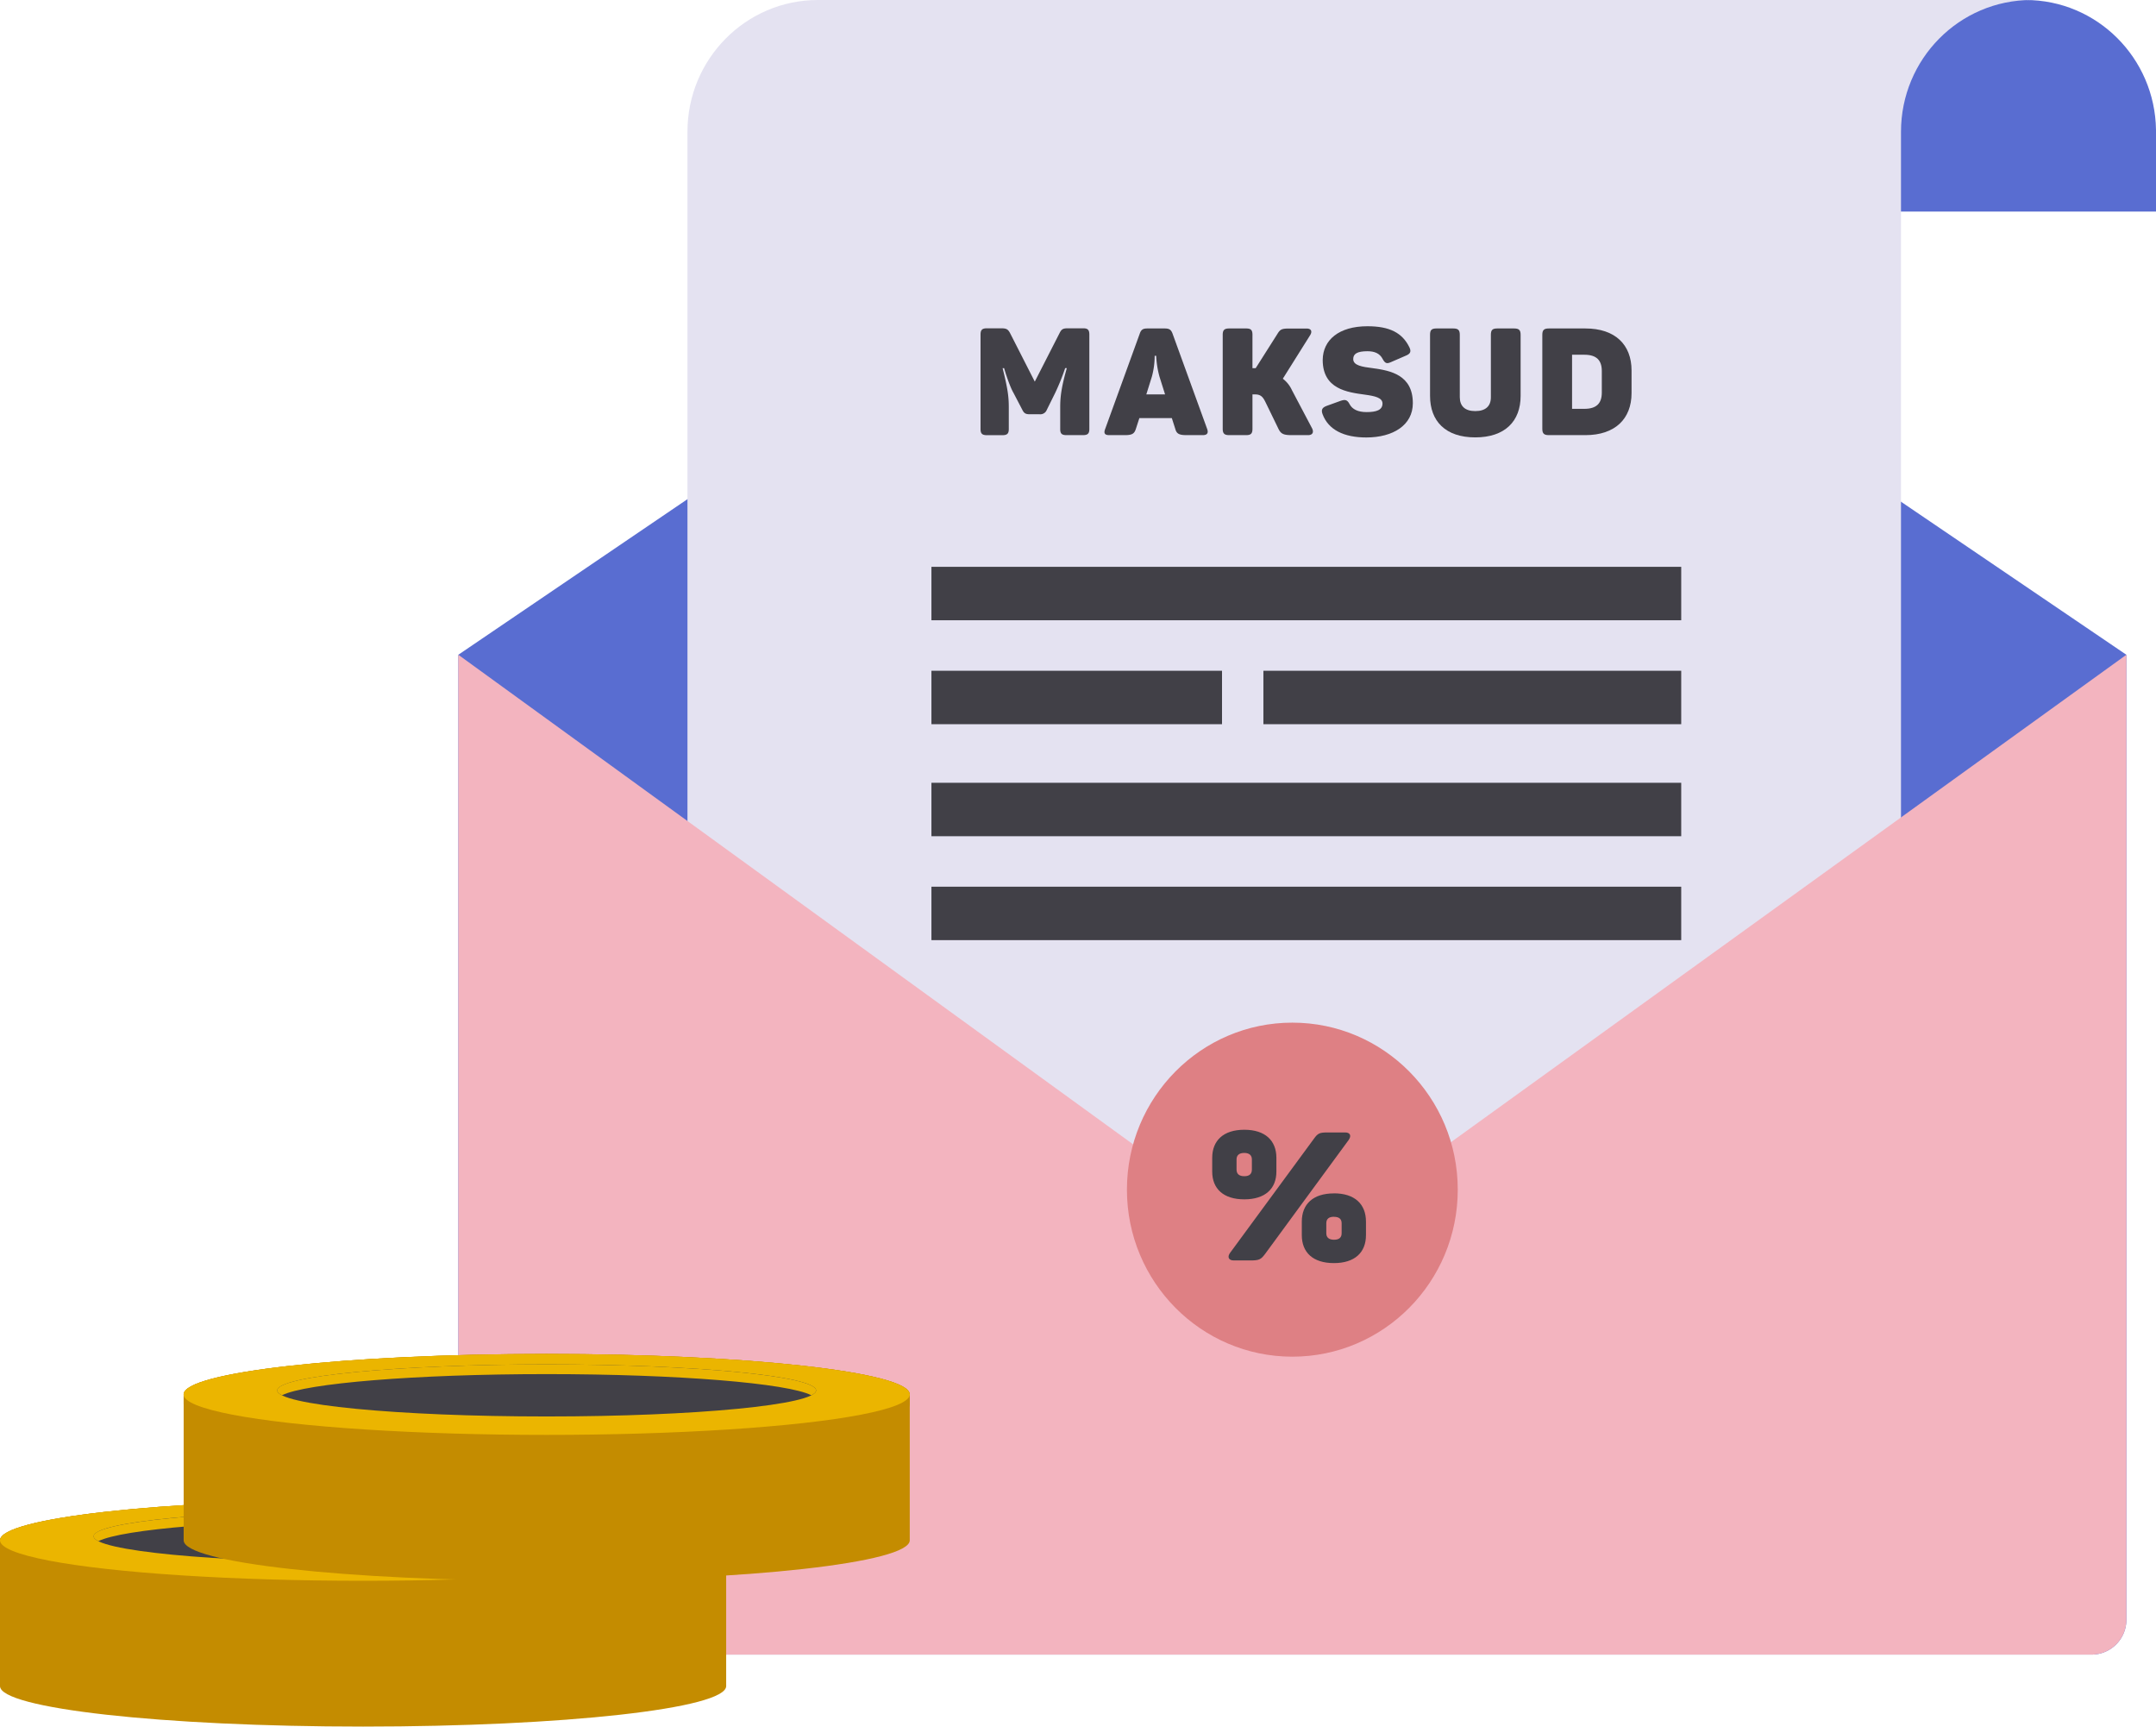 <svg id="Taxation" xmlns="http://www.w3.org/2000/svg" viewBox="0 0 1080 864.69"><defs><style>.cls-1{fill:#596dd1;}.cls-2{fill:#e4e2f1;}.cls-3{fill:#414047;}.cls-4{fill:#f3b4bf;}.cls-5{fill:#de8084;}.cls-6{fill:#c48c00;}.cls-7{fill:#ebb500;}</style></defs><title>maksud</title><path class="cls-1" d="M1047.8,943.23H246.94a17.43,17.43,0,0,1-17.35-17.52V442.52h835.57V925.71A17.44,17.44,0,0,1,1047.8,943.23Z" transform="translate(0 -114.62)"/><path class="cls-1" d="M229.59,442.52,634.1,167.91a17.24,17.24,0,0,1,26.54,0l404.52,274.61Z" transform="translate(0 -114.62)"/><path class="cls-1" d="M472.11,220.54V114.62h542.55c35.76,0,64.8,29,65.34,65v40.95Z" transform="translate(0 -114.62)"/><path class="cls-2" d="M409.73,114.62h607.9c-36.1,0-65.37,29.54-65.37,66V861.1c-.54,36-29.58,65-65.34,65H344.37V180.61C344.37,144.17,373.63,114.62,409.73,114.62Z" transform="translate(0 -114.62)"/><rect class="cls-3" x="466.57" y="398.48" width="375.59" height="26.76" transform="translate(1308.74 709.1) rotate(-180)"/><rect class="cls-3" x="632.87" y="450.53" width="209.3" height="26.76" transform="translate(1475.04 813.2) rotate(-180)"/><rect class="cls-3" x="466.57" y="450.53" width="145.56" height="26.76" transform="translate(1078.71 813.2) rotate(-180)"/><rect class="cls-3" x="466.57" y="506.62" width="375.59" height="26.76" transform="translate(1308.74 925.39) rotate(-180)"/><rect class="cls-3" x="466.57" y="558.68" width="375.59" height="26.76" transform="translate(1308.74 1029.49) rotate(-180)"/><path class="cls-4" d="M1047.8,943.23H246.94a17.43,17.43,0,0,1-17.35-17.52V442.52L646.25,744.74l418.91-302.22V925.71A17.44,17.44,0,0,1,1047.8,943.23Z" transform="translate(0 -114.62)"/><ellipse class="cls-5" cx="647.37" cy="595.77" rx="82.86" ry="83.64"/><path class="cls-6" d="M363.76,886c0-11.19-81.43-20.27-181.88-20.27S0,874.8,0,886v73c0,11.2,81.43,20.27,181.88,20.27S363.76,970.24,363.76,959Z" transform="translate(0 -114.62)"/><path class="cls-6" d="M363.76,886c0-11.19-81.43-20.27-181.88-20.27S0,874.8,0,886v4.87c0,11.19,81.43,20.27,181.88,20.27s181.88-9.08,181.88-20.27Z" transform="translate(0 -114.62)"/><ellipse class="cls-7" cx="181.88" cy="771.37" rx="181.88" ry="20.27"/><ellipse class="cls-3" cx="181.88" cy="769.37" rx="134.97" ry="13.04"/><path class="cls-7" d="M49.27,886.43c11.8-6,66.68-10.61,132.61-10.61s120.8,4.57,132.61,10.61c1.54-.79,2.36-1.6,2.36-2.44,0-7.2-60.43-13-135-13s-135,5.84-135,13C46.91,884.83,47.73,885.64,49.27,886.43Z" transform="translate(0 -114.62)"/><path class="cls-6" d="M455.72,812.93c0-11.19-81.43-20.26-181.88-20.26S92,801.74,92,812.93V886c0,11.19,81.43,20.27,181.88,20.27S455.72,897.18,455.72,886Z" transform="translate(0 -114.62)"/><path class="cls-6" d="M455.72,812.93c0-11.19-81.43-20.26-181.88-20.26S92,801.74,92,812.93v4.87c0,11.2,81.43,20.27,181.88,20.27S455.72,829,455.72,817.81Z" transform="translate(0 -114.62)"/><ellipse class="cls-7" cx="273.84" cy="698.31" rx="181.88" ry="20.27"/><ellipse class="cls-3" cx="273.84" cy="696.31" rx="134.97" ry="13.04"/><path class="cls-7" d="M141.23,813.37c11.81-6,66.69-10.61,132.61-10.61s120.81,4.57,132.61,10.61c1.54-.79,2.36-1.6,2.36-2.43,0-7.21-60.43-13.05-135-13.05s-135,5.84-135,13.05C138.88,811.77,139.69,812.58,141.23,813.37Z" transform="translate(0 -114.62)"/><path class="cls-3" d="M545.68,282.19v47.25c0,2.33-.82,3.09-3.23,3.09h-8.2c-2.41,0-3.16-.76-3.16-3.09V318.68c0-5,.45-9.7,3.31-19.71h-.83a109.93,109.93,0,0,1-5,12.41l-4.21,8.51a3.47,3.47,0,0,1-3.62,2.18h-5c-2,0-2.78-.53-3.61-2.18l-4.44-8.51C506,308.53,503.7,301.6,503,299h-.76c2.71,10.83,3.09,14.6,3.09,19.79v10.68c0,2.33-.83,3.09-3.24,3.09h-7.67c-2.41,0-3.24-.76-3.24-3.09V282.19c0-2.41.83-3.16,3.24-3.16h7.07c2.64,0,3.39.45,4.44,2.33l12.42,24.38,12.41-24.3c1-2,1.73-2.41,4.21-2.41h7.53C544.86,279,545.68,279.78,545.68,282.19Z" transform="translate(0 -114.62)"/><path class="cls-3" d="M602.49,332.53h-8.13c-3.91,0-5-.83-5.64-3.16L587,324H570.74L569,329.37c-.75,2.33-1.73,3.16-5.49,3.16h-7.9c-2.33,0-2.78-1.06-2-3.09l17.31-47.7c.75-2.18,1.73-2.63,3.91-2.63h8.58c2.18,0,3.16.52,3.91,2.48l17.38,47.85C605.42,331.47,604.74,332.53,602.49,332.53ZM579.16,292.8h-.75A39.65,39.65,0,0,1,577,303.26l-2.78,8.88h9.4l-2.78-8.81A47.09,47.09,0,0,1,579.16,292.8Z" transform="translate(0 -114.62)"/><path class="cls-3" d="M655.23,332.53H647.1c-4,0-5.42-.53-6.69-3.16l-6.55-13.47c-1.2-2.41-2.26-3.76-5.12-3.76h-1.35v17.23c0,2.33-.75,3.16-3.16,3.16h-8.5c-2.41,0-3.24-.83-3.24-3.16v-47.1c0-2.34.83-3.16,3.24-3.16h8.5c2.41,0,3.16.82,3.16,3.16V299H629l10.84-17.08c1.43-2.33,2.11-2.78,6-2.78h8.65c2.26,0,3,1.35,1.81,3.31l-13.7,21.82a15.07,15.07,0,0,1,4.59,5.79l9.93,18.81C658.24,330.87,657.71,332.53,655.23,332.53Z" transform="translate(0 -114.62)"/><path class="cls-3" d="M685,278c11.14,0,17.46,3.31,21,10.53,1.06,2.18.45,3.31-1.8,4.21L696.68,296c-2,.9-2.86.6-4.06-1.58-1.43-2.86-4.14-3.91-7.6-3.91-5.12,0-7.15,1.28-7.15,3.91,0,3.24,4.44,3.91,9.86,4.59,8.73,1.2,20,3.31,20,17.53,0,11.06-10,17.16-23.32,17.16-11.21,0-19-3.84-21.9-11.67-.82-2.25-.15-3.31,2-4.13l7.08-2.56c2.25-.76,3.31-.53,4.44,1.65,1.35,2.64,4.29,4,8.5,4,5,0,8-1.05,8-4.29,0-2.93-3.84-3.76-8.8-4.44-8.81-1.2-21.15-2.78-21.15-17.38C662.67,284.9,670.65,278,685,278Z" transform="translate(0 -114.62)"/><path class="cls-3" d="M739,320.49c5.19,0,7.82-2.48,7.82-6.92v-31.3c0-2.34.76-3.16,3.16-3.16h8.51c2.4,0,3.23.82,3.23,3.16v30.62c0,12.64-7.82,20.77-22.72,20.77s-22.65-8.13-22.65-20.77V282.27c0-2.34.75-3.16,3.16-3.16h8.5c2.41,0,3.24.82,3.24,3.16v31.3C731.29,318,733.85,320.49,739,320.49Z" transform="translate(0 -114.62)"/><path class="cls-3" d="M817.29,300.17v11.29c0,12.94-8.28,21.07-23.1,21.07H775.83c-2.41,0-3.24-.83-3.24-3.16v-47.1c0-2.34.83-3.16,3.24-3.16h18.36C809,279.11,817.29,287.16,817.29,300.17Zm-23.63-7.9h-6.17v27.09h6.17c6.09,0,8.73-2.78,8.73-8.13V300.4C802.39,295.06,799.75,292.27,793.66,292.27Z" transform="translate(0 -114.62)"/><path class="cls-3" d="M623.3,680.39c10.48,0,16.08,5.41,16.08,14.08v6.86c0,8.58-5.6,13.91-16.08,13.91s-16.07-5.33-16.07-13.91v-6.86C607.23,685.8,612.83,680.39,623.3,680.39Zm52.37,5L633.78,742.5c-2.17,2.89-3,3.34-7.5,3.34h-8.21c-2.71,0-3.34-1.8-1.9-3.79l42-57.15c2-2.8,2.88-3.16,7-3.16h8.67C676.39,681.74,677,683.46,675.67,685.35ZM623.3,692c-2.61,0-3.88,1.18-3.88,3.25v5.06c0,2.17,1.27,3.34,3.88,3.34s3.8-1.17,3.8-3.34v-5.06C627.1,693.21,625.83,692,623.3,692Zm44.88,20.23c10.47,0,16.07,5.41,16.07,14.17v6.77c0,8.67-5.6,14-16.07,14s-16.07-5.33-16.07-14v-6.77C652.11,717.67,657.7,712.26,668.18,712.26Zm.09,11.73c-2.62,0-3.89,1.09-3.89,3.26v5c0,2.08,1.27,3.25,3.89,3.25s3.79-1.17,3.79-3.25v-5C672.06,725.08,670.79,724,668.27,724Z" transform="translate(0 -114.62)"/></svg>